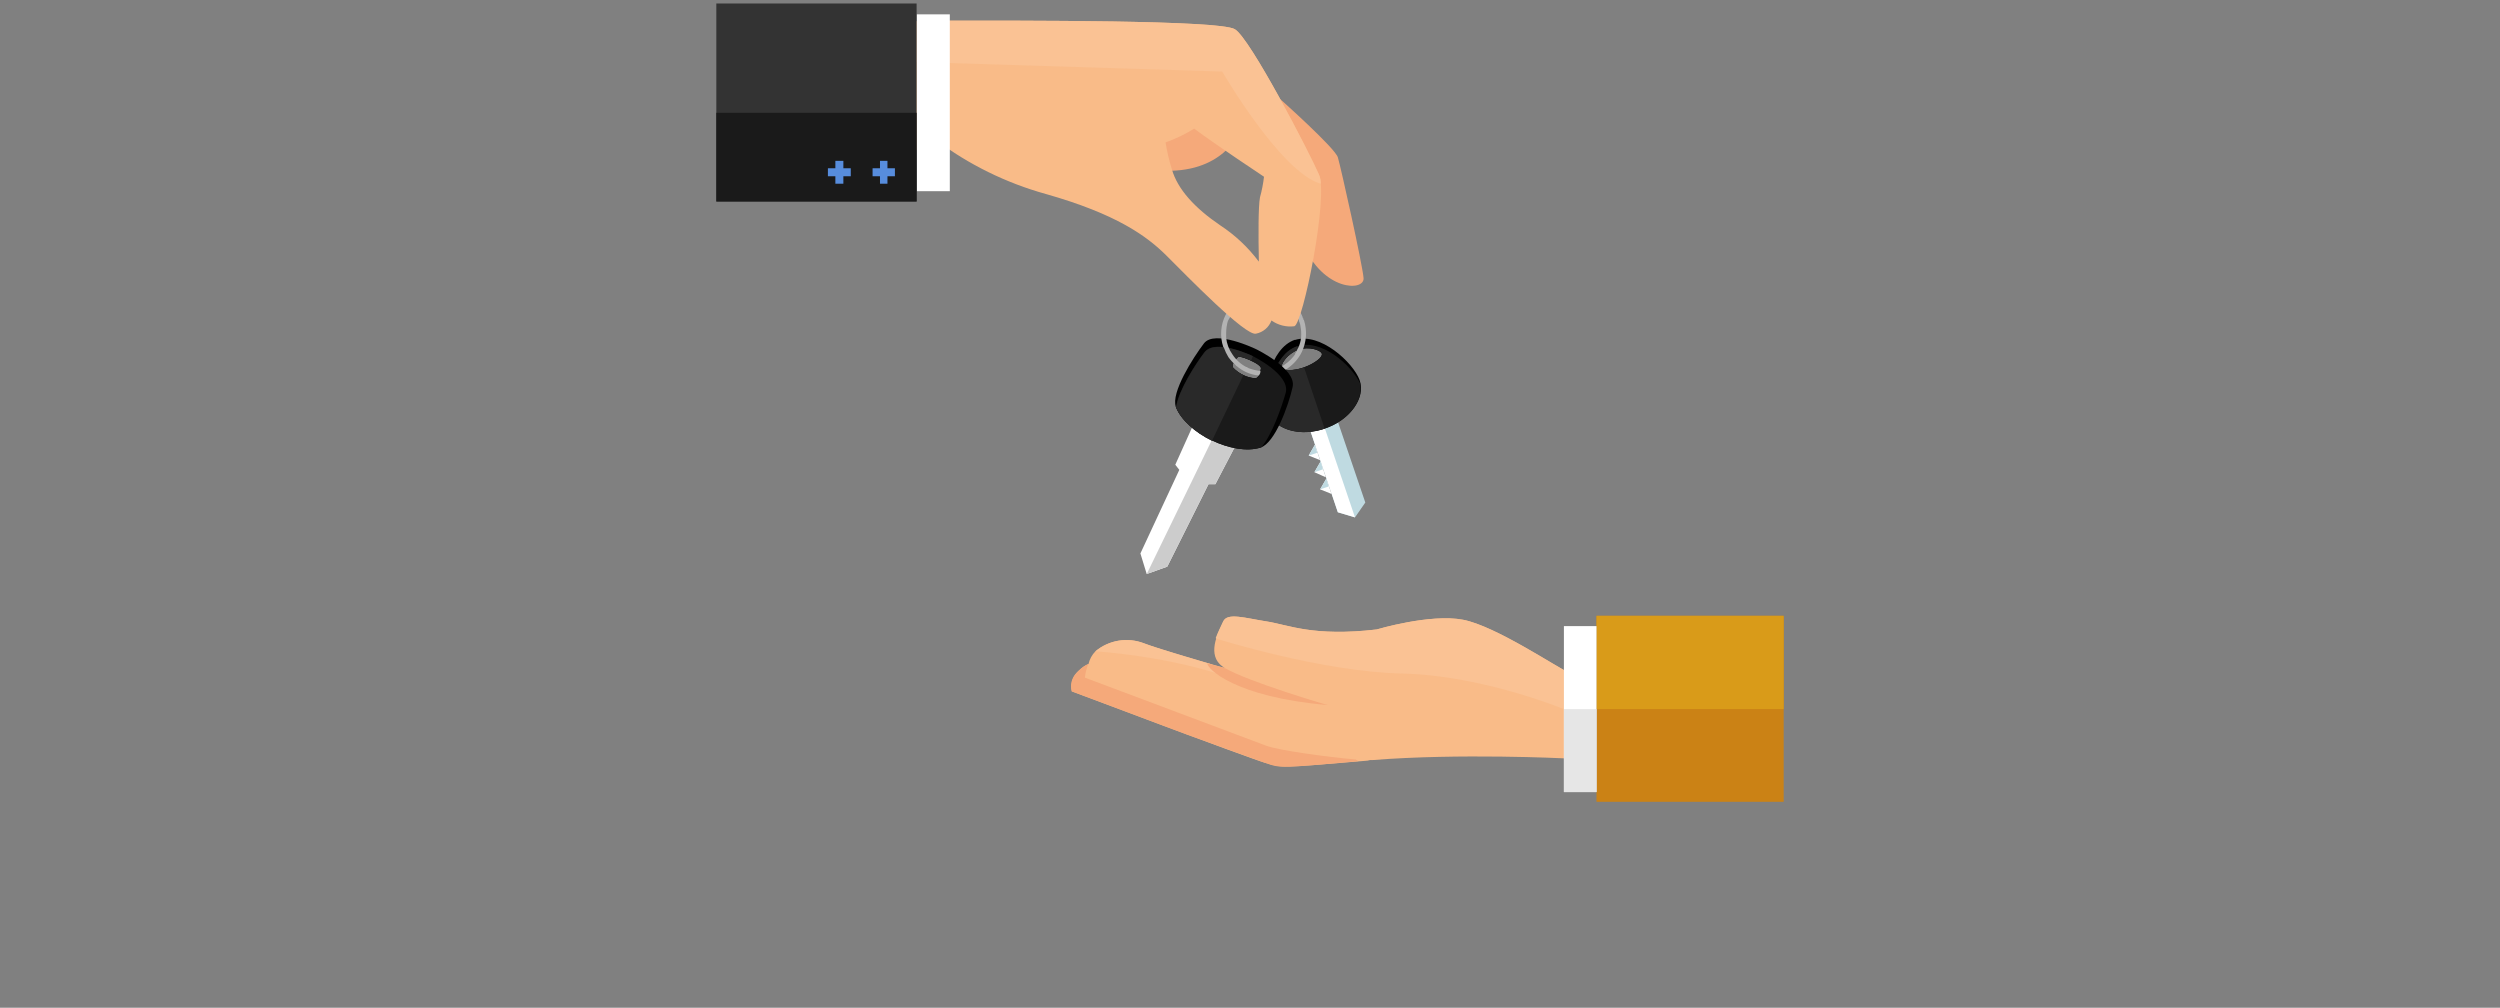 <svg width="516" height="208" viewBox="0 0 516 208" fill="none" xmlns="http://www.w3.org/2000/svg">
<rect x="0" y="0" width="516" height="208" fill="#808080" stroke="none"/>
<path fill-rule="evenodd" clip-rule="evenodd" d="M269.75 86.831L272.59 85.881L275.42 84.941L281.8 103.721L279.67 106.791L276.13 105.731L269.75 86.831Z" fill="#BFDAE1"/>
<path fill-rule="evenodd" clip-rule="evenodd" d="M269.75 86.831L272.59 85.881L279.67 106.791L276.13 105.731L269.75 86.831Z" fill="white"/>
<path fill-rule="evenodd" clip-rule="evenodd" d="M270.11 94.031L271.4 91.791L272.47 94.981L270.11 94.031Z" fill="white"/>
<path fill-rule="evenodd" clip-rule="evenodd" d="M270.11 94.031L271.4 91.791L271.88 93.441L270.11 94.031Z" fill="#BFDAE1"/>
<path fill-rule="evenodd" clip-rule="evenodd" d="M271.29 97.461L272.59 95.211L273.65 98.521L271.29 97.461Z" fill="white"/>
<path fill-rule="evenodd" clip-rule="evenodd" d="M271.29 97.461L272.59 95.211L273.06 96.871L271.29 97.461Z" fill="#BFDAE1"/>
<path fill-rule="evenodd" clip-rule="evenodd" d="M272.47 101.002L273.77 98.762L274.83 101.952L272.47 101.002Z" fill="white"/>
<path fill-rule="evenodd" clip-rule="evenodd" d="M272.47 101.002L273.77 98.762L274.24 100.412L272.47 101.002Z" fill="#BFDAE1"/>
<path fill-rule="evenodd" clip-rule="evenodd" d="M267.27 70.17C272.47 68.52 279.27 74.78 280.62 78.44C281.97 82.1 278.62 86.71 273.41 88.44C268.2 90.17 263.02 88.56 261.72 84.78C260.42 81 262.07 71.9 267.27 70.13V70.17ZM267.98 72.17C270.22 71.46 272.59 72.29 272.82 73C273.05 73.71 271.4 75 269.16 75.83C266.92 76.66 264.79 76.54 264.55 75.83C264.31 75.12 265.73 73 267.98 72.17Z" fill="black"/>
<path fill-rule="evenodd" clip-rule="evenodd" d="M280.74 79.151C281.44 82.691 278.37 86.831 273.41 88.481C268.45 90.131 263.61 88.831 261.95 85.531C261.13 81.391 262.78 73.121 267.74 71.471C272.7 69.821 278.96 75.371 280.74 79.151ZM267.98 72.151C270.22 71.441 272.59 72.271 272.82 72.981C273.05 73.691 271.4 74.981 269.16 75.811C266.92 76.641 264.79 76.521 264.55 75.811C264.31 75.101 265.73 72.981 267.98 72.151Z" fill="#1A1A1A"/>
<path fill-rule="evenodd" clip-rule="evenodd" d="M273.41 88.481C268.57 90.131 263.61 88.831 261.95 85.531C261.13 81.391 262.78 73.121 267.74 71.471L267.98 72.181C265.73 73.011 264.32 75.131 264.55 75.841C264.78 76.551 266.92 76.551 269.16 75.841L273.41 88.481Z" fill="#292929"/>
<path fill-rule="evenodd" clip-rule="evenodd" d="M248.96 81.75L253.45 83.99L258.06 86.12L250.85 99.94H249.43L240.93 116.95L236.68 118.48L235.38 114.23L243.41 96.98L242.58 95.92L248.96 81.75Z" fill="white"/>
<path fill-rule="evenodd" clip-rule="evenodd" d="M253.45 83.99L258.06 86.12L250.85 99.94H249.43L240.93 116.95L236.68 118.48L253.45 83.99Z" fill="#CCCCCC"/>
<path fill-rule="evenodd" clip-rule="evenodd" d="M259.24 72.061C259.24 72.061 250.73 67.931 248.49 70.881C246.25 73.831 241.64 81.041 242.7 83.991C244.83 89.421 254.51 94.151 260.18 92.381C263.18 91.431 265.97 83.641 266.8 79.861C267.63 76.081 259.24 72.061 259.24 72.061ZM258.17 74.421C258.17 74.421 255.93 73.361 255.46 73.711C254.99 74.061 254.16 75.251 254.46 75.841C255.667 77.131 257.309 77.929 259.07 78.081C259.78 78.081 260.13 76.791 260.25 76.081C260.37 75.371 258.12 74.421 258.12 74.421H258.17Z" fill="black"/>
<path fill-rule="evenodd" clip-rule="evenodd" d="M242.7 83.87V83.99C244.83 89.42 254.51 94.15 260.18 92.38H260.3C262.55 89.78 264.55 83.99 265.38 81.04C266.32 77.26 258.53 73.48 258.53 73.48C258.53 73.48 250.73 69.7 248.53 72.77C246.64 75.25 243.33 80.45 242.74 83.87H242.7ZM258.17 74.42C258.17 74.42 255.93 73.36 255.46 73.71C254.99 74.06 254.16 75.25 254.46 75.84C255.667 77.131 257.31 77.929 259.07 78.08C259.78 78.08 260.13 76.79 260.25 76.08C260.37 75.37 258.12 74.42 258.12 74.42H258.17Z" fill="#1A1A1A"/>
<path fill-rule="evenodd" clip-rule="evenodd" d="M242.7 83.87V83.99C243.76 86.71 246.7 89.31 250.14 90.99L256.64 77.41C255.825 77.06 255.098 76.534 254.51 75.87C254.16 75.28 254.99 74.22 255.51 73.74C256.03 73.26 258.22 74.45 258.22 74.45L258.58 73.51C258.58 73.51 250.78 69.73 248.58 72.8C246.69 75.28 243.38 80.48 242.79 83.9L242.7 83.87Z" fill="#292929"/>
<path fill-rule="evenodd" clip-rule="evenodd" d="M266.21 62.021C266.32 62.021 266.32 62.141 266.44 62.141L266.56 62.261H266.68V62.371C266.712 62.371 266.743 62.383 266.765 62.406C266.788 62.428 266.8 62.459 266.8 62.491C267.181 62.858 267.535 63.253 267.86 63.671C267.98 63.791 267.98 63.791 267.98 63.911H268.1V64.031L268.21 64.151C268.21 64.261 268.33 64.261 268.33 64.381C268.6 64.777 268.8 65.217 268.92 65.681L269.04 65.801V66.041C269.04 66.041 269.16 66.041 269.16 66.151C269.83 68.299 269.662 70.621 268.69 72.651C268.04 73.978 267.063 75.117 265.85 75.961L265.73 76.081C265.62 76.081 265.62 76.191 265.5 76.191C265.484 76.191 265.469 76.194 265.454 76.2C265.44 76.206 265.427 76.215 265.415 76.226C265.404 76.237 265.395 76.25 265.389 76.265C265.383 76.279 265.38 76.295 265.38 76.311L264.67 75.601C264.79 75.491 264.91 75.491 264.91 75.371C265.03 75.371 265.03 75.371 265.14 75.251C266.03 74.659 266.795 73.898 267.39 73.011H267.27C267.494 72.778 267.655 72.492 267.74 72.181C268.081 71.595 268.321 70.956 268.45 70.291C268.544 69.864 268.585 69.427 268.57 68.991C268.59 68.514 268.55 68.037 268.45 67.571C268.428 67.207 268.347 66.849 268.21 66.511V66.391H268.1V66.041C267.86 65.561 267.62 65.211 267.39 64.741V64.601H267.27V64.481L267.15 64.361L267.03 64.241C266.813 63.813 266.489 63.448 266.09 63.181V63.061H265.98V62.951H265.86C265.51 62.711 265.15 62.351 264.8 62.121C264.43 61.91 264.033 61.752 263.62 61.651C263.208 61.438 262.771 61.277 262.32 61.171C261.658 61.077 260.989 61.04 260.32 61.061C260.014 61.145 259.697 61.182 259.38 61.171C258.313 61.428 257.298 61.868 256.38 62.471L256.26 62.591C255.626 63.05 255.069 63.607 254.61 64.241C254.267 64.563 254.021 64.976 253.9 65.431C253.728 65.695 253.571 65.969 253.43 66.251C253.189 67.096 253.071 67.972 253.08 68.851V69.211V69.601V69.721C253.205 70.954 253.65 72.133 254.37 73.141C255.074 74.24 256.053 75.136 257.21 75.741C257.33 75.741 257.33 75.741 257.45 75.861H257.56L257.68 75.981C258.478 76.284 259.311 76.483 260.16 76.571C260.169 76.917 260.043 77.254 259.81 77.511C258.101 77.346 256.488 76.646 255.2 75.511H255.08V75.391C254.51 74.897 253.996 74.34 253.55 73.731C253.162 73.1 252.844 72.43 252.6 71.731L252.48 71.611C252.12 70.53 251.978 69.389 252.06 68.253C252.142 67.117 252.448 66.008 252.96 64.991C253.636 63.754 254.559 62.668 255.67 61.801L255.79 61.691H255.98C255.98 61.571 255.98 61.571 256.1 61.571C257.324 60.735 258.751 60.244 260.23 60.151C262.392 60.039 264.523 60.71 266.23 62.041L266.21 62.021Z" fill="#B3B3B3"/>
<path fill-rule="evenodd" clip-rule="evenodd" d="M231.13 16.54C232.07 17.489 264.32 20.54 264.32 20.54C264.32 20.54 275.54 30.54 276.13 32.469C276.72 34.4 281.21 54.559 281.44 57.389C281.67 60.219 273.06 60.109 268.92 50.309C264.78 40.51 255.92 27.04 255.92 27.04C255.92 27.04 252.61 36.13 239.15 35.19C225.69 34.249 231.15 16.52 231.15 16.52L231.13 16.54Z" fill="#F5A97A"/>
<path fill-rule="evenodd" clip-rule="evenodd" d="M162.38 17.959C162.38 17.959 173.48 4.259 192.62 4.259C211.76 4.259 251.68 4.139 254.87 6.029C258.06 7.919 270.22 31.429 272.23 36.029C274.24 40.629 268.92 66.859 267.15 67.339C265.484 67.544 263.8 67.12 262.43 66.149C262.176 66.838 261.75 67.45 261.191 67.927C260.632 68.403 259.961 68.728 259.24 68.869C257.11 69.459 244.95 56.939 240.81 52.809C236.67 48.679 230.42 44.179 215.89 40.049C207.656 37.766 199.923 33.96 193.09 28.829C192.15 28.469 177.74 38.749 177.74 38.749L162.38 17.959ZM259.83 53.959C259.71 48.519 259.71 42.619 260.06 40.729C260.447 39.336 260.724 37.915 260.89 36.479C260.89 36.479 250.73 29.739 246.48 26.549C244.619 27.708 242.637 28.66 240.57 29.389C240.871 31.268 241.306 33.123 241.87 34.939C243.06 39.079 246.6 42.939 251.87 46.519C254.921 48.522 257.601 51.039 259.79 53.959H259.83Z" fill="#F9BB88"/>
<path fill-rule="evenodd" clip-rule="evenodd" d="M168.88 12.169C175.747 7.069 184.066 4.297 192.62 4.259C211.62 4.259 251.68 4.139 254.87 6.029C258.06 7.919 270.22 31.429 272.23 36.029C272.497 36.622 272.621 37.27 272.59 37.919C264.32 35.559 252.27 14.769 252.27 14.769L168.88 12.169Z" fill="#FAC294"/>
<path d="M196.04 2.961H189.19V39.461H196.04V2.961Z" fill="white"/>
<path d="M189.19 0.721H147.85V41.591H189.19V0.721Z" fill="#333333"/>
<path d="M189.19 23.281H147.85V41.591H189.19V23.281Z" fill="#1A1A1A"/>
<path d="M183.17 33.199H181.63V37.919H183.17V33.199Z" fill="#578DDD"/>
<path d="M184.71 34.73H180.1V36.38H184.71V34.73Z" fill="#578DDD"/>
<path d="M174.07 33.199H172.42V37.919H174.07V33.199Z" fill="#578DDD"/>
<path d="M175.6 34.73H170.88V36.38H175.6V34.73Z" fill="#578DDD"/>
<path fill-rule="evenodd" clip-rule="evenodd" d="M252.74 137.852C249.67 137.032 239.16 133.962 236.09 132.772C234.427 132.132 232.622 131.949 230.864 132.241C229.106 132.533 227.458 133.289 226.09 134.432C225.39 135.154 224.9 136.053 224.67 137.032C223.97 137.353 223.33 137.792 222.78 138.332C222.142 138.845 221.66 139.526 221.388 140.298C221.116 141.07 221.065 141.902 221.24 142.702C221.24 142.702 257.51 156.402 261.17 157.462C264.83 158.522 264.24 158.522 282.31 156.992L282.78 156.872H283.37C301.21 155.452 322.83 156.522 322.83 156.522L325.07 157.112C325.07 157.112 326.61 139.982 324.01 138.922C321.41 137.862 308.77 129.232 302.01 127.922C295.25 126.612 284.17 129.922 284.17 129.922C271.06 131.452 265.98 128.972 261.49 128.272C257 127.572 253.34 126.382 252.49 128.272C251.64 130.162 249.19 134.532 251.79 137.122C252.078 137.39 252.393 137.628 252.73 137.832L252.74 137.852Z" fill="#F9BB88"/>
<path fill-rule="evenodd" clip-rule="evenodd" d="M249.79 137.031C245.42 135.731 238.57 133.721 236.09 132.771C234.427 132.132 232.622 131.949 230.864 132.24C229.106 132.532 227.458 133.289 226.09 134.431C226.09 134.431 241.8 135.371 254.79 140.221C267.78 145.071 253.84 139.031 253.84 139.031L249.79 137.031Z" fill="#FAC294"/>
<path fill-rule="evenodd" clip-rule="evenodd" d="M325.5 146.362C325.5 142.582 325.15 139.272 323.97 138.922C321.37 137.742 308.73 129.232 301.97 127.922C295.21 126.612 284.13 129.922 284.13 129.922C271.02 131.452 265.94 128.972 261.45 128.272C256.96 127.572 253.3 126.382 252.45 128.272C252.1 129.092 251.39 130.392 250.92 131.692L251.04 131.812C251.04 131.812 272.77 138.662 289.31 139.012C305.85 139.362 322.74 146.342 322.74 146.342L325.5 146.362Z" fill="#FAC294"/>
<path fill-rule="evenodd" clip-rule="evenodd" d="M280.38 157.111C264.32 158.521 264.43 158.641 261.13 157.461L244.83 151.561C236.91 148.561 229.12 145.651 221.2 142.701C221.016 142.043 221.007 141.348 221.174 140.685C221.34 140.022 221.677 139.414 222.15 138.921L222.27 138.801L222.5 138.561L222.62 138.441L222.74 138.331C223.29 137.792 223.93 137.352 224.63 137.031C224.264 137.937 224.025 138.89 223.92 139.861L261.36 153.921C263.84 154.861 274.12 156.281 279.79 156.751L280.38 157.111Z" fill="#F5A97A"/>
<path d="M368.15 127.102H329.52V165.492H368.15V127.102Z" fill="#CB8215"/>
<path d="M368.15 127.102H329.52V146.352H368.15V127.102Z" fill="#D99B19"/>
<path d="M329.52 129.23H322.79V163.48H329.52V129.23Z" fill="white"/>
<path d="M329.52 146.359H322.79V163.489H329.52V146.359Z" fill="#E6E6E6"/>
<path fill-rule="evenodd" clip-rule="evenodd" d="M252.74 137.85C252.15 137.74 251.09 137.38 249.2 136.91C249.08 137.97 254.87 143.91 274.12 145.53C273.88 145.53 257.58 140.69 252.74 137.85Z" fill="#F5A97A"/>
</svg>
